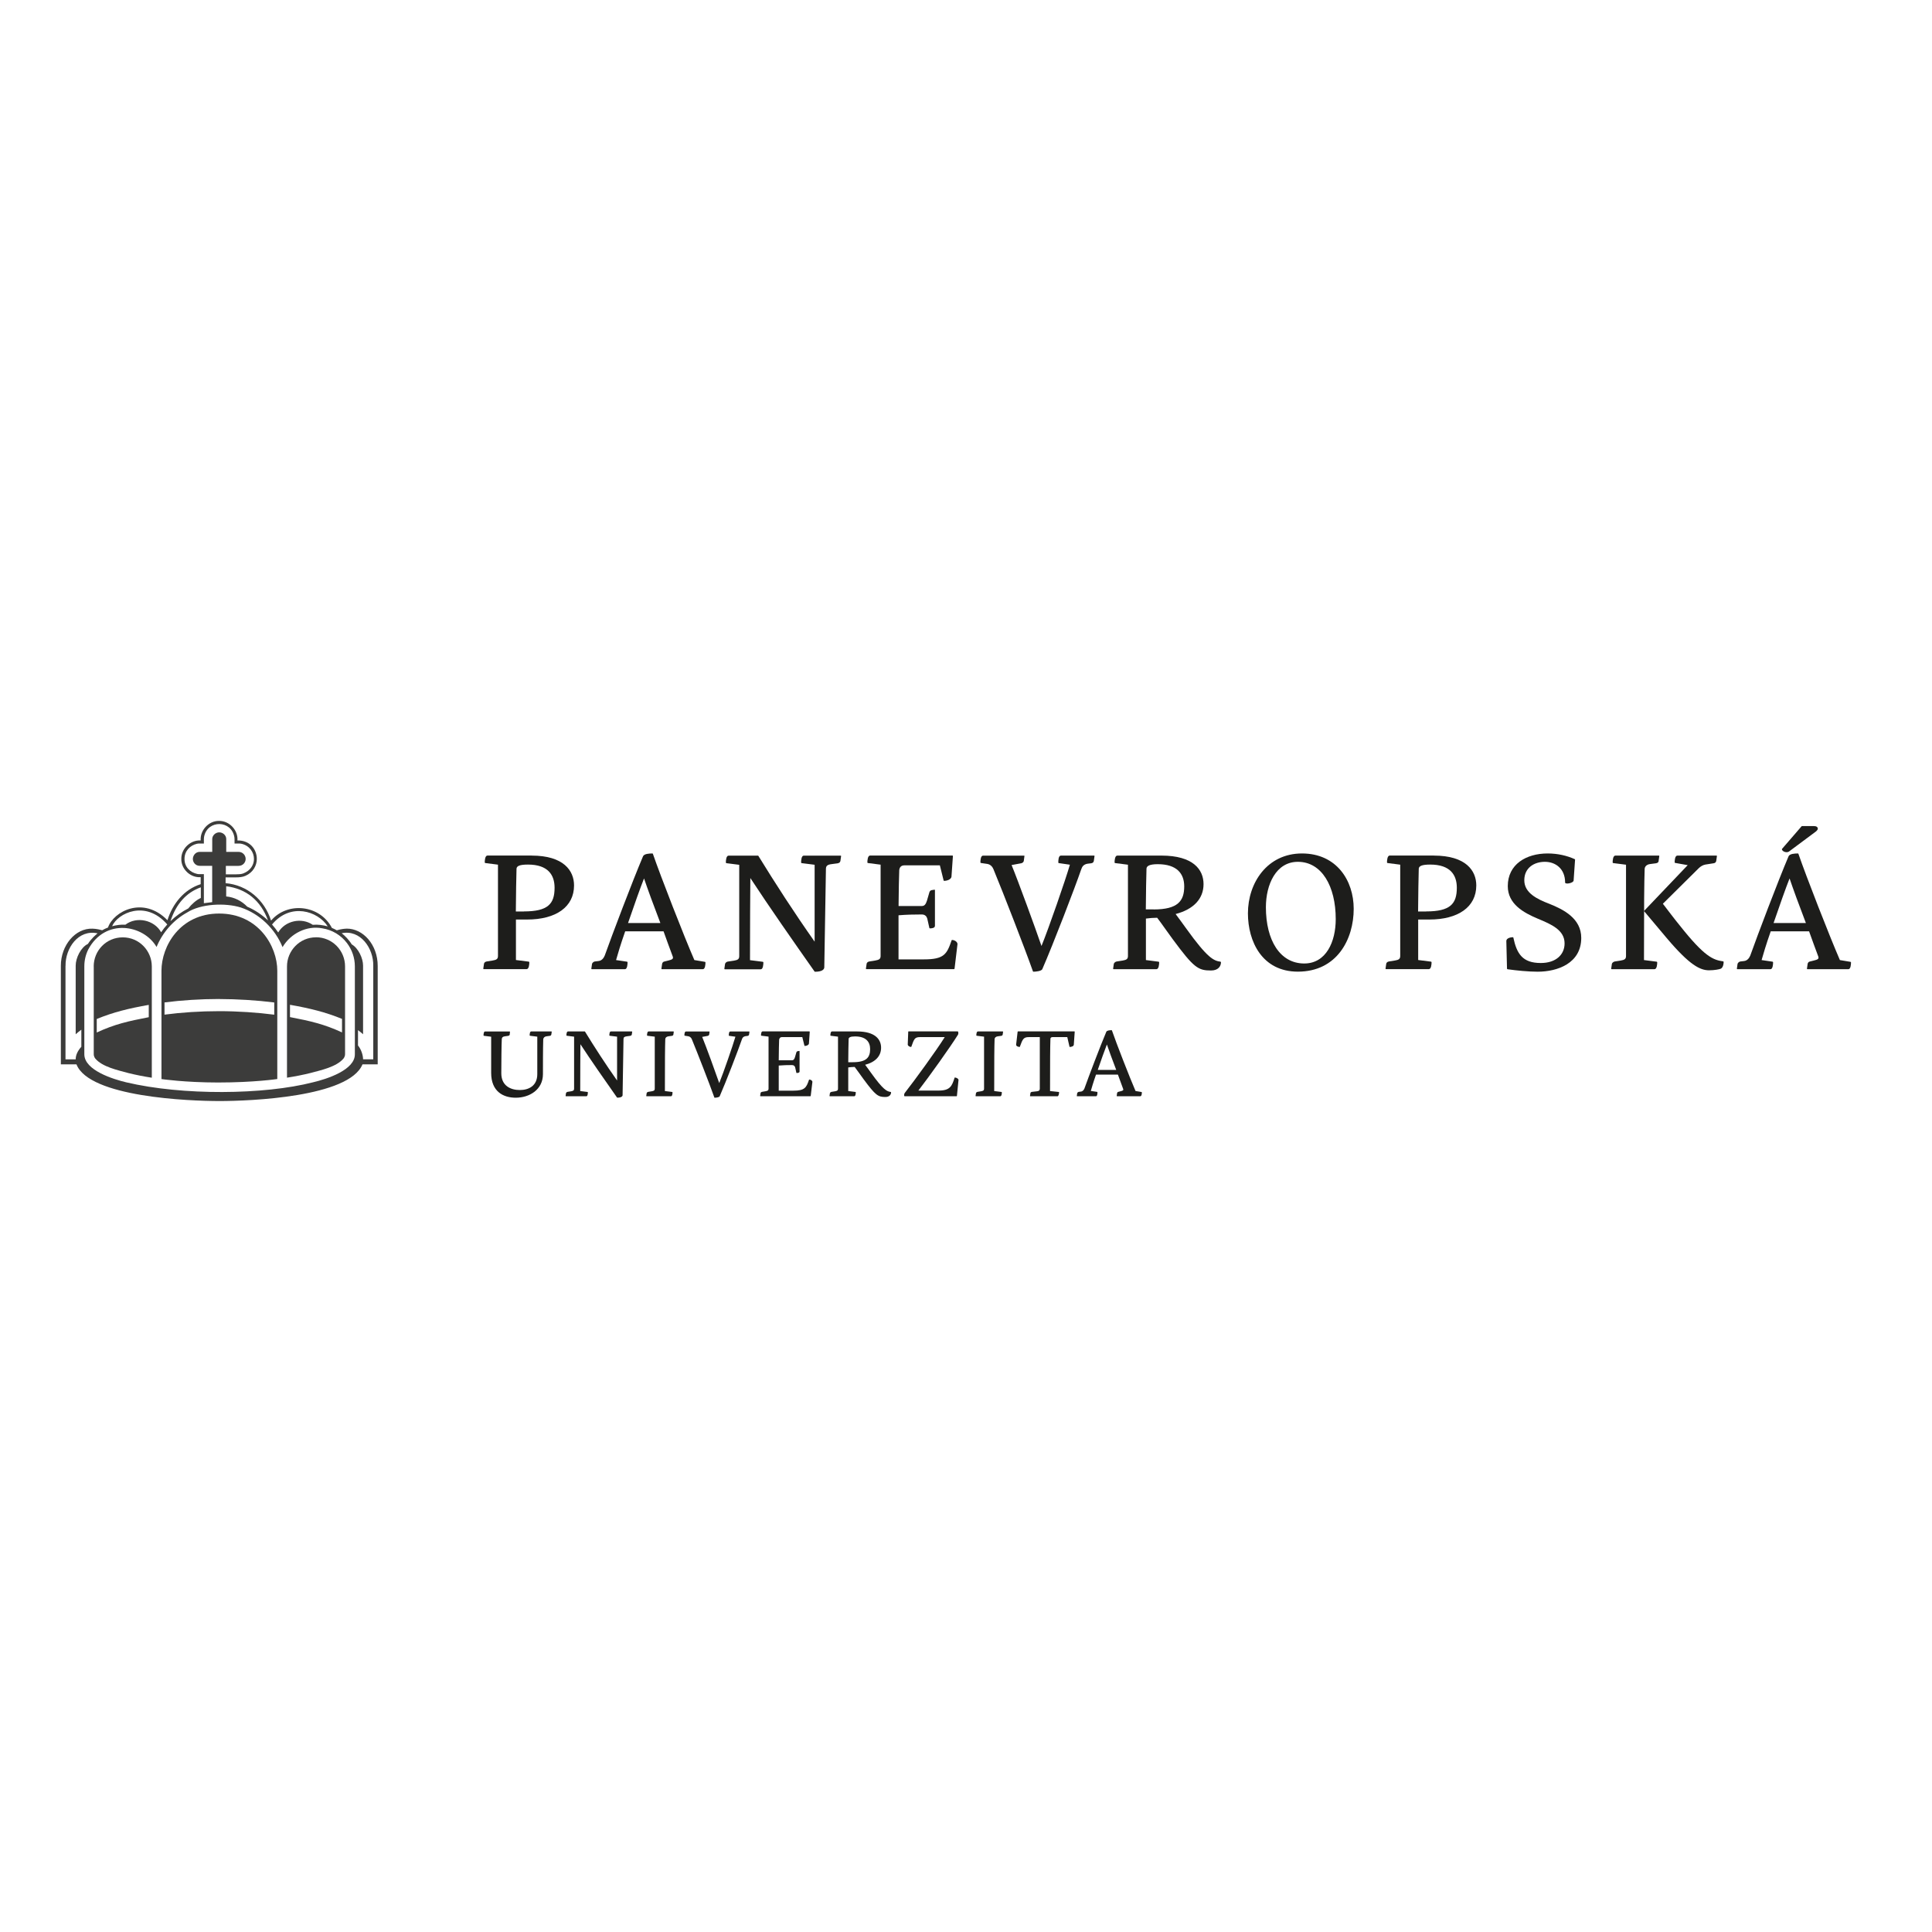 <?xml version="1.0" encoding="UTF-8"?><svg id="Layer_1" xmlns="http://www.w3.org/2000/svg" xmlns:xlink="http://www.w3.org/1999/xlink" viewBox="0 0 400 400"><defs><clipPath id="clippath"><rect x="-6.14" y="155.83" width="412.29" height="88.35" style="fill:none;"/></clipPath></defs><g style="clip-path:url(#clippath);"><path d="M110.06,177.14c6.66,0,8.79,3.14,8.79,6.18,0,4.46-3.75,7.06-9.73,7.06h-2.3v8.38l2.67,.34s.1,.07,.1,.1c0,.47-.07,1.45-.57,1.45h-8.86c-.07,0-.1-.03-.1-.1l.14-.98c.03-.24,.2-.44,.57-.51l1.25-.2c.81-.13,1.08-.34,1.08-.95v-18.89l-2.64-.34s-.1-.07-.1-.1c0-.47,.07-1.45,.57-1.45h9.13Zm-1.59,11.56c4.97,0,6.35-1.55,6.35-4.9,0-2.64-1.35-4.8-5.51-4.8-1.72,0-2.33,.3-2.37,.85-.07,1.83-.1,5.27-.14,8.86h1.66Z" style="fill:#1d1d1b;"/><path d="M129.83,199.11s.1,.07,.1,.1c0,.47-.07,1.45-.54,1.45h-6.86c-.07,0-.1-.03-.1-.1l.14-.98c.03-.2,.27-.44,.54-.51l.81-.1c.64-.07,1.05-.57,1.28-1.12,1.49-4.19,5.78-15.51,7.94-20.58,.24-.51,1.28-.57,1.93-.57,.03,0,.1,.03,.1,.07,1.62,4.7,6.46,17.1,8.59,22l2.2,.37s.1,.07,.1,.1c0,.47-.07,1.42-.54,1.42h-8.48c-.07,0-.1-.03-.1-.1l.14-.98c.03-.24,.2-.47,.47-.51l.81-.2c.81-.2,1.12-.34,.91-.88-.68-1.79-1.18-3.21-1.89-5.17h-7.94c-1.01,2.87-1.56,4.8-1.89,5.95l2.3,.34Zm.2-8.01h6.69c-1.35-3.51-2.67-7.13-3.38-9.23-.78,1.96-2.06,5.58-3.31,9.23" style="fill:#1d1d1b;"/><path d="M150.38,178.7s-.1-.07-.1-.1c0-.47,.07-1.45,.57-1.45h6.05s.1,0,.1,.03c3.62,5.88,7.4,11.73,11.66,17.78v-15.92l-2.7-.34s-.1-.07-.1-.1c0-.47,.07-1.45,.54-1.45h7.64c.07,0,.1,.03,.1,.1l-.14,.98c-.03,.24-.2,.44-.57,.51l-1.28,.17c-.84,.1-1.15,.37-1.15,.98l-.34,20.42c-.03,.41-.47,.88-1.93,.88-.03,0-.1-.03-.1-.07-4.33-6.15-9.43-13.45-13.28-19.33-.03,3.89-.07,9.9-.07,17l2.67,.34s.1,.07,.1,.1c0,.47-.07,1.45-.54,1.45h-7.44c-.07,0-.1-.03-.1-.1l.14-.98c.03-.2,.24-.44,.54-.51l1.32-.2c.81-.13,1.08-.34,1.08-.95v-18.89l-2.67-.34Z" style="fill:#1d1d1b;"/><path d="M197.19,177.14c.07,0,.1,.03,.1,.1l-.3,4.29c-.1,.54-.88,.84-1.52,.84-.03,0-.1-.03-.1-.07l-.78-3.14h-7.33c-.74,0-1.01,.44-1.08,.98-.07,1.62-.1,3.82-.14,7.44h4.83c.54,0,.81-.37,1.05-1.12l.47-1.62c.07-.3,.2-.47,.47-.54l.61-.1c.07,0,.1,.03,.1,.1v7.37c0,.47-.61,.54-1.05,.54-.03,0-.1-.03-.1-.07l-.44-1.96c-.14-.47-.47-.85-1.15-.85-1.55,0-3.14,.03-4.8,.17v9.13h5.24c4.22,0,4.77-1.08,5.75-3.95,0-.03,.07-.07,.1-.07,.41,0,1.08,.3,1.12,.84l-.61,5.1s-.07,.1-.1,.1h-18.15c-.07,0-.1-.03-.1-.1l.14-.98c.03-.24,.2-.44,.57-.51l1.25-.2c.81-.14,1.08-.34,1.08-.95v-18.89l-2.64-.34s-.1-.07-.1-.1c0-.47,.07-1.45,.57-1.45h17.04Z" style="fill:#1d1d1b;"/><path d="M212,177.14c.07,0,.1,.03,.1,.1l-.13,.98c-.03,.24-.24,.44-.54,.51l-1.99,.37c1.35,3.28,4.93,13.08,6.19,16.76,1.55-3.82,4.97-13.69,5.88-16.83l-2.33-.34s-.07-.07-.07-.1c0-.47,.03-1.45,.54-1.45h6.86c.07,0,.1,.03,.1,.1l-.14,.98c-.03,.24-.2,.47-.54,.51l-.81,.1c-.71,.14-1.05,.51-1.25,1.12-1.35,3.92-5.81,15.51-8.08,20.72-.2,.37-1.25,.51-1.83,.51-.03,0-.1-.03-.1-.07-1.66-4.7-6.15-16.26-8.18-21.16-.2-.51-.64-.98-1.25-1.08l-1.35-.2s-.1-.07-.1-.1c0-.47,.07-1.42,.54-1.42h8.48Z" style="fill:#1d1d1b;"/><path d="M252.79,199.21c0,.88-.61,1.72-2.06,1.72-2.67,0-3.55-.54-7.94-6.49-1.08-1.45-2.13-3.01-3.21-4.43-.68,0-1.66,.07-2.33,.17v8.59l2.64,.34s.1,.07,.1,.1c0,.47-.07,1.45-.57,1.45h-8.86c-.07,0-.1-.03-.1-.1l.14-.98c.03-.2,.27-.44,.57-.51l1.28-.2c.81-.14,1.08-.34,1.08-.95v-18.89l-2.67-.34s-.1-.07-.1-.1c0-.47,.07-1.45,.57-1.45h9.13c6.59,0,8.72,2.91,8.72,5.91s-2.03,5.21-5.78,6.19c.71,.98,1.45,1.93,2.13,2.91,4.53,6.32,5.78,6.76,7.17,6.96l.1,.1Zm-13.93-10.92c5,0,6.32-1.76,6.32-4.77,0-2.64-1.52-4.6-5.48-4.6-1.69,0-2.3,.37-2.33,.91-.07,1.72-.1,4.83-.14,8.45h1.62Z" style="fill:#1d1d1b;"/><path d="M280.27,188.16c0,6.32-3.48,13.01-11.56,13.01-7.4,0-10.34-6.25-10.34-12.07,0-6.35,4.02-12.4,11.19-12.4s10.71,5.61,10.71,11.46m-18.18-.34c0,6.89,2.94,11.66,7.94,11.66,4.53,0,6.52-4.5,6.52-9.19,0-6.83-2.91-11.86-7.84-11.86-4.53,0-6.62,4.7-6.62,9.4" style="fill:#1d1d1b;"/><path d="M296.86,177.14c6.66,0,8.79,3.14,8.79,6.18,0,4.46-3.75,7.06-9.73,7.06h-2.3v8.38l2.67,.34s.1,.07,.1,.1c0,.47-.07,1.45-.57,1.45h-8.86c-.07,0-.1-.03-.1-.1l.14-.98c.03-.24,.2-.44,.57-.51l1.25-.2c.81-.13,1.08-.34,1.08-.95v-18.89l-2.64-.34s-.1-.07-.1-.1c0-.47,.07-1.45,.57-1.45h9.13Zm-1.59,11.56c4.97,0,6.35-1.55,6.35-4.9,0-2.64-1.35-4.8-5.51-4.8-1.72,0-2.33,.3-2.37,.85-.07,1.83-.1,5.27-.14,8.86h1.66Z" style="fill:#1d1d1b;"/><path d="M320.42,176.7c2.06,0,3.99,.44,5.61,1.18,.03,0,.07,.07,.07,.1l-.3,4.33c-.07,.54-1.76,.84-1.76,.41,0-2.87-1.99-4.29-4.19-4.29s-4.26,1.22-4.26,3.82,2.6,3.89,5.17,4.87c2.97,1.18,6.62,3.04,6.62,7.06,0,5.27-4.93,7-9.02,7-1.89,0-4.36-.24-6.25-.51-.03,0-.1-.07-.1-.1l-.14-5.75c0-.61,.95-.78,1.35-.78,.03,0,.1,.03,.1,.07,.71,3.35,1.89,5.27,5.68,5.27,3.21,0,4.93-1.79,4.93-4.06,0-2.77-2.74-3.95-5.51-5.1-2.97-1.25-6.25-3.04-6.25-6.76,0-4.5,3.79-6.76,8.25-6.76" style="fill:#1d1d1b;"/><path d="M343.41,178.22c-.03,.27-.17,.44-.54,.51l-1.28,.17c-.68,.1-1.05,.51-1.08,.98-.1,2.87-.14,7.3-.14,18.89l2.64,.34s.1,.07,.1,.1c0,.47-.07,1.45-.57,1.45h-8.86c-.07,0-.1-.03-.1-.1l.14-.98c.03-.2,.27-.44,.57-.51l1.28-.2c.81-.14,1.08-.34,1.08-.95v-18.89l-2.67-.34s-.1-.07-.1-.1c0-.47,.07-1.45,.57-1.45h8.99c.07,0,.1,.03,.1,.1l-.14,.98Zm3.38,.44s-.07-.07-.07-.1c0-.47,.07-1.42,.57-1.42h8.08c.07,0,.1,.03,.1,.1l-.14,.98c-.03,.24-.2,.47-.54,.51l-1.72,.27c-.54,.1-1.01,.41-1.35,.74l-7.44,7.37c1.15,1.49,2.33,3.08,3.52,4.53,5.14,6.49,6.89,7.1,8.96,7.4,.03,0,.1,.07,.1,.1,0,.74-.27,1.35-.68,1.45-.17,.07-1.15,.3-2.33,.3-1.83,0-3.99-1.01-8.79-6.69l-4.63-5.51s-.03-.1,0-.14l8.99-9.43-2.64-.47Z" style="fill:#1d1d1b;"/><path d="M367,199.11s.1,.07,.1,.1c0,.47-.07,1.45-.54,1.45h-6.86c-.07,0-.1-.03-.1-.1l.14-.98c.03-.2,.27-.44,.54-.51l.81-.1c.64-.07,1.05-.57,1.28-1.12,1.49-4.19,5.78-15.51,7.94-20.58,.24-.51,1.28-.57,1.93-.57,.03,0,.1,.03,.1,.07,1.62,4.7,6.46,17.1,8.59,22l2.2,.37s.1,.07,.1,.1c0,.47-.07,1.42-.54,1.42h-8.48c-.07,0-.1-.03-.1-.1l.14-.98c.03-.24,.2-.47,.47-.51l.81-.2c.81-.2,1.12-.34,.91-.88-.68-1.79-1.18-3.21-1.89-5.17h-7.94c-1.01,2.87-1.56,4.8-1.89,5.95l2.3,.34Zm.2-8.01h6.69c-1.35-3.51-2.67-7.13-3.38-9.23-.78,1.96-2.06,5.58-3.31,9.23m3.14-14.77c-.51,.3-1.42-.07-1.42-.54l4.09-4.73s.03-.03,.07-.03h2.47c.47,0,.81,.17,.81,.57,0,.17-.24,.41-.34,.51l-5.68,4.23Z" style="fill:#1d1d1b;"/><path d="M105.55,214.17c-.02,.13-.12,.25-.33,.29l-.71,.1c-.42,.06-.6,.23-.62,.56-.06,.98-.1,4.95-.1,7.09,0,2.58,1.91,3.47,3.83,3.47,1.81,0,3.62-.83,3.62-3.3v-7.75l-1.52-.19s-.06-.04-.06-.06c0-.27,.04-.83,.31-.83h4.2s.06,.02,.06,.06l-.08,.56c-.02,.13-.12,.27-.31,.29l-.73,.1c-.4,.06-.62,.33-.64,.64-.06,1.81-.06,5.72-.06,7.19,0,3.2-2.78,4.88-5.63,4.88-2.58,0-5.09-1.27-5.09-5.15v-7.48l-1.52-.19s-.06-.04-.06-.06c0-.27,.04-.83,.29-.83h5.13s.06,.02,.06,.06l-.06,.56Z" style="fill:#1d1d1b;"/><path d="M117.33,214.44s-.06-.04-.06-.06c0-.27,.04-.83,.33-.83h3.45s.06,0,.06,.02c2.06,3.35,4.22,6.69,6.65,10.14v-9.08l-1.54-.19s-.06-.04-.06-.06c0-.27,.04-.83,.31-.83h4.36s.06,.02,.06,.06l-.08,.56c-.02,.13-.12,.25-.33,.29l-.73,.1c-.48,.06-.66,.21-.66,.56l-.19,11.64c-.02,.23-.27,.5-1.1,.5-.02,0-.06-.02-.06-.04-2.47-3.51-5.38-7.67-7.57-11.02-.02,2.22-.04,5.65-.04,9.69l1.52,.19s.06,.04,.06,.06c0,.27-.04,.83-.31,.83h-4.24s-.06-.02-.06-.06l.08-.56c.02-.12,.14-.25,.31-.29l.75-.12c.46-.08,.62-.19,.62-.54v-10.77l-1.52-.19Z" style="fill:#1d1d1b;"/><path d="M139.42,214.17c-.02,.15-.1,.25-.31,.29l-.73,.1c-.4,.06-.62,.29-.64,.56-.06,1.64-.08,4.16-.08,10.77l1.52,.19s.06,.04,.06,.06c0,.27-.04,.83-.33,.83h-5.05s-.06-.02-.06-.06l.08-.56c.02-.12,.13-.25,.31-.29l.73-.12c.48-.08,.64-.19,.64-.54v-10.77l-1.54-.19s-.06-.04-.06-.06c0-.27,.04-.83,.33-.83h5.15s.06,.02,.06,.06l-.08,.56Z" style="fill:#1d1d1b;"/><path d="M146.85,213.56s.06,.02,.06,.06l-.08,.56c-.02,.13-.14,.25-.31,.29l-1.14,.21c.77,1.87,2.81,7.46,3.53,9.56,.89-2.18,2.83-7.81,3.35-9.6l-1.33-.19s-.04-.04-.04-.06c0-.27,.02-.83,.31-.83h3.91s.06,.02,.06,.06l-.08,.56c-.02,.13-.12,.27-.31,.29l-.46,.06c-.4,.08-.6,.29-.71,.64-.77,2.24-3.31,8.85-4.61,11.81-.12,.21-.71,.29-1.04,.29-.02,0-.06-.02-.06-.04-.94-2.68-3.51-9.27-4.66-12.06-.12-.29-.37-.56-.71-.62l-.77-.12s-.06-.04-.06-.06c0-.27,.04-.81,.31-.81h4.84Z" style="fill:#1d1d1b;"/><path d="M167.59,213.56s.06,.02,.06,.06l-.17,2.45c-.06,.31-.5,.48-.87,.48-.02,0-.06-.02-.06-.04l-.44-1.79h-4.18c-.42,0-.58,.25-.62,.56-.04,.93-.06,2.18-.08,4.24h2.76c.31,0,.46-.21,.6-.64l.27-.93c.04-.17,.12-.27,.27-.31l.35-.06s.06,.02,.06,.06v4.2c0,.27-.35,.31-.6,.31-.02,0-.06-.02-.06-.04l-.25-1.12c-.08-.27-.27-.48-.66-.48-.89,0-1.79,.02-2.74,.1v5.2h2.99c2.41,0,2.72-.62,3.28-2.26,0-.02,.04-.04,.06-.04,.23,0,.62,.17,.64,.48l-.35,2.91s-.04,.06-.06,.06h-10.35s-.06-.02-.06-.06l.08-.56c.02-.14,.12-.25,.33-.29l.71-.12c.46-.08,.62-.19,.62-.54v-10.77l-1.5-.19s-.06-.04-.06-.06c0-.27,.04-.83,.33-.83h9.71Z" style="fill:#1d1d1b;"/><path d="M184.49,226.14c0,.5-.35,.98-1.18,.98-1.52,0-2.02-.31-4.53-3.7-.62-.83-1.21-1.72-1.83-2.52-.39,0-.94,.04-1.33,.1v4.89l1.5,.19s.06,.04,.06,.06c0,.27-.04,.83-.33,.83h-5.05s-.06-.02-.06-.06l.08-.56c.02-.12,.15-.25,.33-.29l.73-.12c.46-.08,.62-.19,.62-.54v-10.77l-1.52-.19s-.06-.04-.06-.06c0-.27,.04-.83,.33-.83h5.2c3.76,0,4.97,1.66,4.97,3.37s-1.16,2.97-3.3,3.53c.4,.56,.83,1.1,1.21,1.66,2.58,3.6,3.3,3.85,4.09,3.97l.06,.06Zm-7.94-6.22c2.85,0,3.6-1,3.6-2.72,0-1.5-.87-2.62-3.12-2.62-.96,0-1.31,.21-1.33,.52-.04,.98-.06,2.76-.08,4.82h.93Z" style="fill:#1d1d1b;"/><path d="M198.35,213.59c.1,.21,.08,.42,0,.62-1.62,2.6-6.05,8.79-8.21,11.58h4.22c2.41,0,2.74-1,3.28-2.66,0-.02,.04-.04,.06-.04,.23,0,.73,.19,.75,.5l-.33,3.31s-.02,.06-.06,.06h-10.79s-.06-.04-.06-.06c-.04-.23,0-.44,.1-.6,2.16-2.76,6.65-8.94,8.29-11.58h-5.09c-1.14,0-1.25,.37-1.83,2,0,.02-.02,.04-.06,.04-.23,0-.66-.19-.68-.5l.1-2.66s.02-.06,.06-.06h10.2l.06,.04Z" style="fill:#1d1d1b;"/><path d="M207.6,214.17c-.02,.15-.1,.25-.31,.29l-.73,.1c-.4,.06-.62,.29-.64,.56-.06,1.64-.08,4.16-.08,10.77l1.52,.19s.06,.04,.06,.06c0,.27-.04,.83-.33,.83h-5.05s-.06-.02-.06-.06l.08-.56c.02-.12,.13-.25,.31-.29l.73-.12c.48-.08,.64-.19,.64-.54v-10.77l-1.54-.19s-.06-.04-.06-.06c0-.27,.04-.83,.33-.83h5.15s.06,.02,.06,.06l-.08,.56Z" style="fill:#1d1d1b;"/><path d="M217.87,214.73c-.19,0-.39,.1-.39,.35-.06,1.73-.08,4.26-.08,10.81l1.81,.19s.06,.02,.06,.06c0,.27-.1,.83-.31,.83h-5.65s-.06-.02-.06-.06l.08-.56c.02-.15,.1-.25,.31-.29l1.04-.12c.42-.04,.6-.19,.6-.54v-10.68h-2.24c-1.12,0-1.31,.37-1.89,2,0,.02-.04,.04-.06,.04-.23,0-.75-.15-.71-.5l.31-2.66s.04-.06,.06-.06h11.7s.06,.02,.06,.06l-.19,2.7c-.02,.31-.5,.46-.83,.46-.02,0-.06-.02-.06-.04l-.46-2h-3.1Z" style="fill:#1d1d1b;"/><path d="M227.16,226.08s.06,.04,.06,.06c0,.27-.04,.83-.31,.83h-3.91s-.06-.02-.06-.06l.08-.56c.02-.12,.15-.25,.31-.29l.46-.06c.37-.04,.6-.33,.73-.64,.85-2.39,3.3-8.85,4.53-11.74,.14-.29,.73-.33,1.1-.33,.02,0,.06,.02,.06,.04,.92,2.68,3.68,9.75,4.89,12.55l1.25,.21s.06,.04,.06,.06c0,.27-.04,.81-.31,.81h-4.84s-.06-.02-.06-.06l.08-.56c.02-.14,.12-.27,.27-.29l.46-.12c.46-.12,.64-.19,.52-.5-.39-1.02-.68-1.83-1.08-2.95h-4.53c-.58,1.64-.89,2.74-1.08,3.39l1.31,.19Zm.12-4.57h3.82c-.77-2-1.52-4.07-1.93-5.26-.44,1.12-1.18,3.18-1.89,5.26" style="fill:#1d1d1b;"/><path d="M71.71,192.27h0c-.36,.01-.98,.05-1.98,.34-.33-.19-.67-.35-1.02-.5-2.46-4.77-9.17-5.52-12.59-1.51-1.37-4.32-4.94-7.36-9.41-7.75v-1.2h2.13c.68,0,1.38-.05,2-.33,1.57-.7,2.33-2.13,2.33-3.48,0-2-1.44-3.89-4.01-3.83,.16-2.12-1.67-4.09-3.81-4.05-2.13-.04-3.96,1.93-3.8,4.05-2.11-.14-4.06,1.71-4.01,3.83-.04,2.12,1.9,3.92,4.01,3.77v1.45c-3.45,1.08-5.82,4.06-6.88,7.46-4.99-5.1-11.16-1.86-12.31,1.51-.42,.16-.83,.35-1.21,.57-1.12-.33-1.97-.33-1.97-.33-3.59-.15-6.58,3.46-6.58,7.66,0,1.22,0,20.43,0,20.43h3.23c2.64,6.79,23.32,7.6,29.62,7.6s26.82-.8,29.6-7.6h3.15v-20.37c0-4.42-3.04-7.77-6.46-7.73m-39.33,3.81c1.22-2.99,3.49-5.58,6.33-7.15,2.81-1.81,7.87-2.05,11.13-1.03,3.89,1.3,7.09,4.42,8.63,8.2,1.67-2.83,5.02-4.52,8.24-3.89,2.01,.31,3.86,1.42,5.08,3.03,1.06,1.39,1.65,3.08,1.65,4.84,0,.57,0,16.73,0,18.18,.06,3.26-5.74,5.14-8.67,5.83-10.13,2.6-27.01,2.76-38.68,0-2.64-.63-8.61-2.46-8.66-5.76,0-.97,0-4.54,0-5.56,0-.2,0-12.18,0-12.71,0-1.22,.28-2.4,.81-3.47,3.51-6.56,11.46-5.15,14.15-.51m2.21-4.67c-.46,.51-.89,1.05-1.27,1.62-1.37-2.53-5.07-3.37-7.4-1.57-.93-.06-1.85,.08-2.75,.31,1.15-2.68,6.92-5.56,11.42-.36m6.95-7.69v2.2c-.96,.44-1.89,1.28-2.6,2.17-1.34,.68-2.61,1.59-3.69,2.64,1.18-3.59,3.29-5.94,6.29-7.01m-3.38-5.88c0-1.64,1.13-2.79,2.55-3.13,.17-.04,.35-.06,.53-.06h.93v-.88c0-.2,.02-.4,.06-.6,.74-3.46,5.67-3.4,6.26,.19,.02,.11,.02,.3,.03,.41,0,.33,0,.57,0,.88h.87c.23,0,.43,.02,.63,.07,1.6,.39,2.52,1.74,2.52,3.13,0,1.18-.7,2.42-2.23,3-.44,.16-1,.18-1.47,.18h-2.12v-1.75c.85,0,2.19,0,2.61,0,.95,0,1.49-.74,1.49-1.43,0-.73-.56-1.47-1.49-1.47-.58,0-1.94,0-2.53,0,0-.99,0-2.14,0-2.66,0-.77-.69-1.38-1.45-1.38-.8,0-1.45,.67-1.45,1.38v2.66c-.49,0-2.17,0-2.59,0-.91,0-1.42,.81-1.42,1.47s.52,1.42,1.42,1.42h2.58v7.52c-.6,.07-1.25,.15-1.72,.22v-6.02h-1.01c-.13,0-.25-.01-.37-.04-1.46-.32-2.64-1.43-2.63-3.1m8.63,5.65c4.09,.49,7.16,2.93,8.66,7.08-1.25-1.18-2.72-2.17-4.3-2.85-1.16-1.2-2.69-1.97-4.36-2.12,0-.19,0-2.12,0-2.12m21.01,8.31c-.99-.26-2.03-.42-3.09-.32-2.32-1.59-5.74-.84-7.15,1.59-.39-.58-.82-1.13-1.28-1.65,3.81-4.61,9.49-2.79,11.52,.37m-54.27,8.2c-.07-3.64,2.64-7.62,6.64-6.74-.32,.24-1.32,1.09-2.01,2.19-1.46,.69-2.53,2.91-2.53,4.49v14.21c.35-.32,.75-.63,1.17-.94v3.53c-.72,.8-1.17,1.67-1.17,2.61h-2.11v-19.34Zm63.71,0v19.34h-2.11c0-.88-.41-2.1-1.05-2.86v-3.18c.38,.28,.73,.56,1.05,.85v-14.21c0-1.51-.98-3.62-2.35-4.4-.53-.89-1.43-1.82-2.08-2.3,3.83-.82,6.62,3.05,6.54,6.76" style="fill:#3c3c3b;"/><path d="M33.43,200.99v22.42s4.9,.71,11.71,.71c7.47,0,12.27-.72,12.27-.72,0,0,0-21.42,0-22.42,0-5.08-3.91-11.84-12.04-11.84s-11.94,6.77-11.94,11.84m11.96,5.86c3.66,0,7.84,.26,11.39,.71v2.53c-3.53-.46-7.63-.73-11.39-.73-3.96,0-7.82,.26-11.33,.72v-2.53c3.54-.45,7.48-.71,11.33-.71" style="fill:#3c3c3b;"/><path d="M19.41,200.08v18.19c0,.29,.1,.58,.29,.86,1.45,1.76,4.68,2.43,6.86,3.03,1.52,.38,3.2,.71,4.87,.97v-23.05c0-3.19-2.57-6.01-6.01-6.01s-6.02,2.76-6.02,6.02m11.4,10.51c-4.24,.81-7.1,1.46-10.77,3.17v-2.8c3.41-1.4,6.65-2.2,10.77-2.92v2.55Z" style="fill:#3c3c3b;"/><path d="M65.43,194.06c-3.44,0-6.01,2.83-6.01,6.01v23.05c1.67-.26,3.35-.59,4.87-.97,2.18-.59,5.41-1.26,6.86-3.03,.19-.28,.29-.57,.29-.86v-18.19c0-3.26-2.63-6.02-6.02-6.02m-5.38,13.98c4.12,.73,7.35,1.52,10.77,2.92v2.8c-3.67-1.7-6.53-2.36-10.77-3.17v-2.55Z" style="fill:#3c3c3b;"/></g></svg>